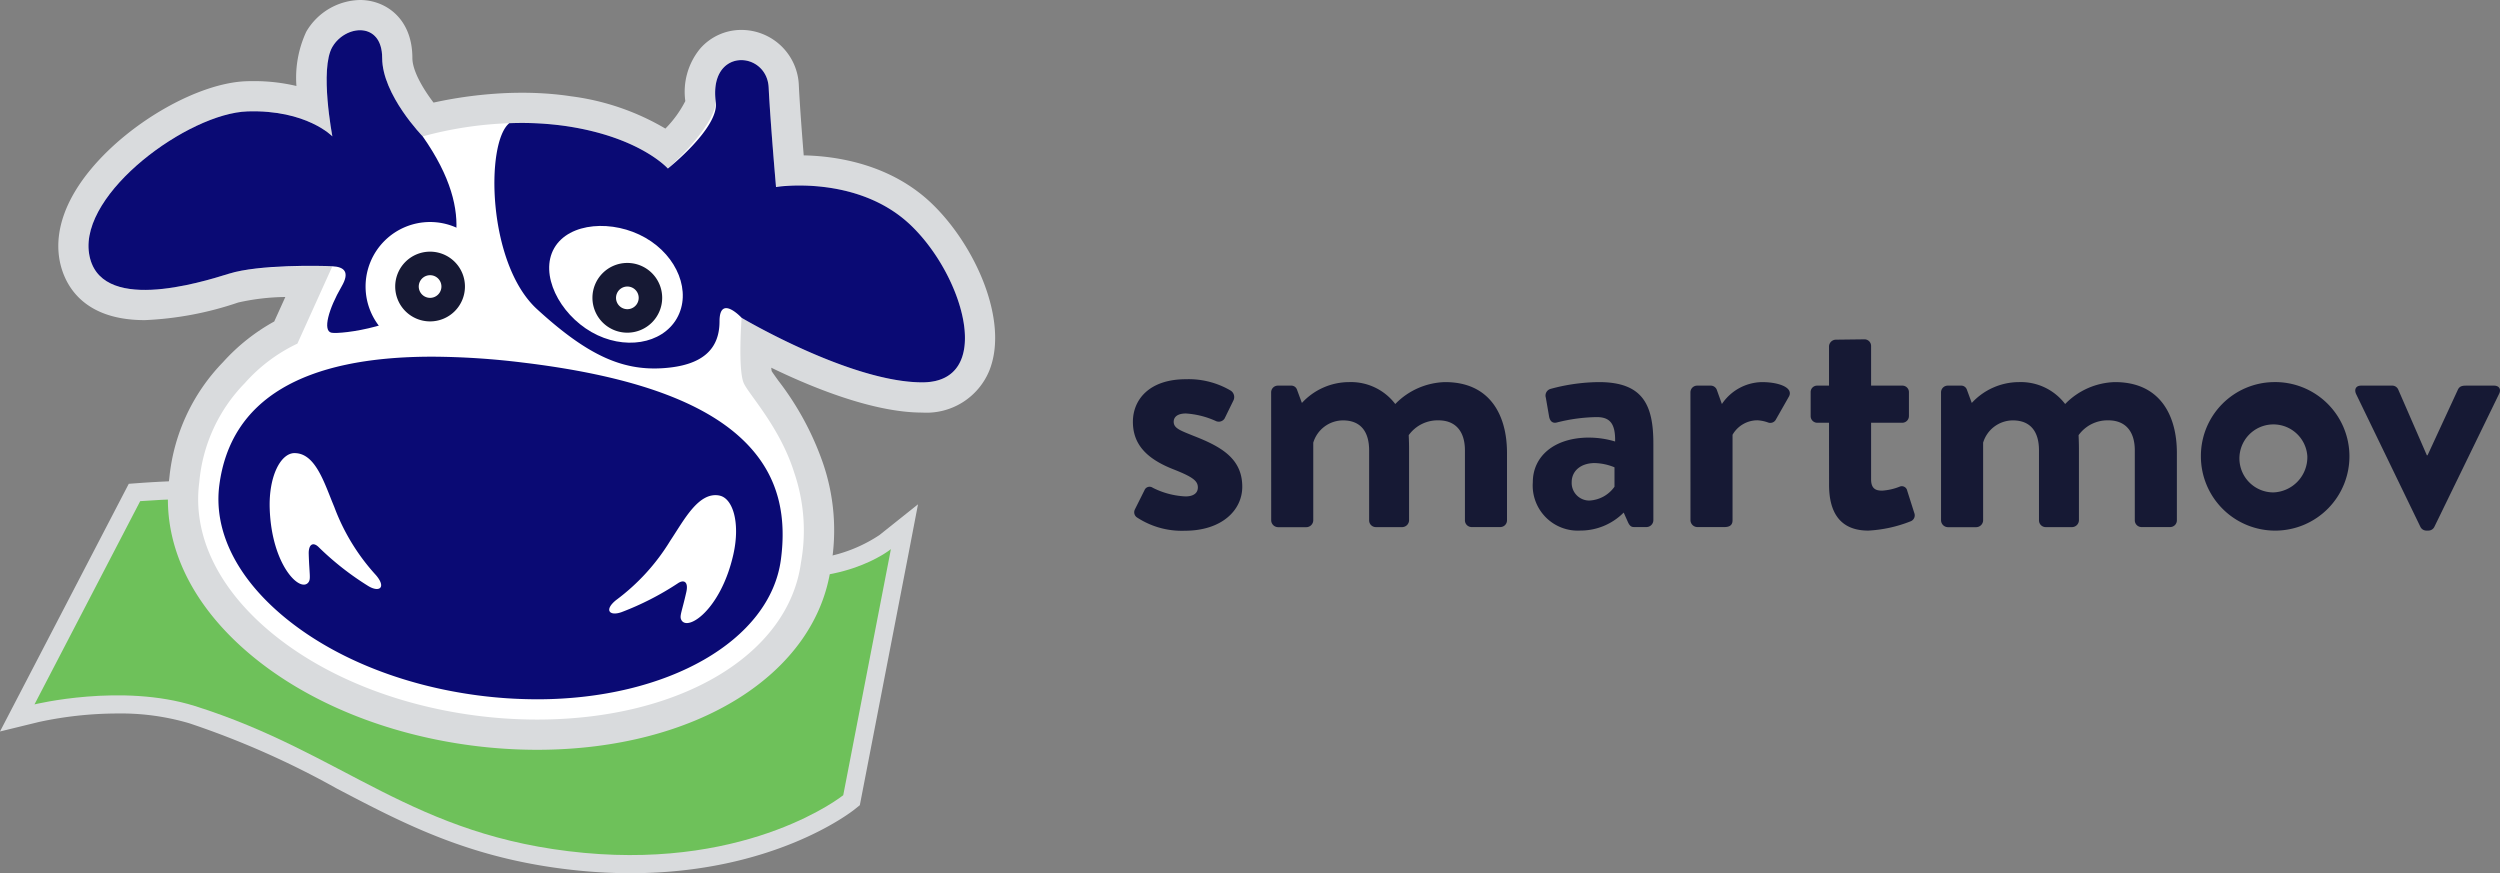 <svg xmlns="http://www.w3.org/2000/svg" xmlns:xlink="http://www.w3.org/1999/xlink" id="Group_17" data-name="Group 17" width="250" height="87.321" viewBox="0 0 250 87.321"><rect x="0" y="0" width="250" height="87.321" fill="#808080" stroke="none"/><defs><clipPath id="clip-path"><rect id="Rectangle_7" data-name="Rectangle 7" width="250" height="87.321" fill="none"></rect></clipPath><clipPath id="clip-path-2"><rect id="Rectangle_2" data-name="Rectangle 2" width="47.055" height="32.224" fill="none"></rect></clipPath><clipPath id="clip-path-3"><rect id="Rectangle_3" data-name="Rectangle 3" width="56.421" height="34.261" fill="none"></rect></clipPath><clipPath id="clip-path-4"><rect id="Rectangle_4" data-name="Rectangle 4" width="36.795" height="30.273" fill="none"></rect></clipPath><clipPath id="clip-path-5"><rect id="Rectangle_5" data-name="Rectangle 5" width="6.974" height="6.974" fill="none"></rect></clipPath></defs><g id="Group_16" data-name="Group 16" clip-path="url(#clip-path)"><path id="Path_1" data-name="Path 1" d="M187.648,75.8l.974-1.949a.547.547,0,0,1,.83-.253,8.043,8.043,0,0,0,3.284.866c.722,0,1.227-.288,1.227-.9,0-.649-.505-1.046-2.418-1.8-2.779-1.083-4.078-2.562-4.078-4.763s1.624-4.258,5.305-4.258a8.3,8.3,0,0,1,4.438,1.118.768.768,0,0,1,.325.974l-.9,1.841a.691.691,0,0,1-.867.252,8.551,8.551,0,0,0-2.994-.757c-.866,0-1.227.361-1.227.83,0,.649.65.866,1.985,1.407,2.779,1.082,4.872,2.273,4.872,5.088,0,2.382-2.093,4.4-5.738,4.4a8.168,8.168,0,0,1-4.8-1.336.619.619,0,0,1-.216-.757" transform="translate(-74.177 -24.822)" fill="#161934"></path><path id="Path_2" data-name="Path 2" d="M210.342,64.253a.672.672,0,0,1,.672-.672h1.308a.6.6,0,0,1,.6.389l.495,1.344a6.44,6.44,0,0,1,4.738-2.086,5.569,5.569,0,0,1,4.6,2.192,7.2,7.2,0,0,1,4.986-2.192c4.525,0,6.187,3.359,6.187,7.071v6.753a.671.671,0,0,1-.672.672h-2.864a.671.671,0,0,1-.671-.672v-7c0-1.838-.884-3-2.652-3a3.559,3.559,0,0,0-2.97,1.484s.036.708.036,1.344v7.177a.7.7,0,0,1-.671.672h-2.652a.671.671,0,0,1-.671-.672v-7c0-1.838-.813-3-2.617-3a3.121,3.121,0,0,0-2.97,2.228v7.778a.7.7,0,0,1-.672.672h-2.863a.7.7,0,0,1-.672-.672Z" transform="translate(-83.228 -25.018)" fill="#161934"></path><path id="Path_3" data-name="Path 3" d="M259.288,68.779a9.088,9.088,0,0,1,2.581.389c.036-1.8-.529-2.44-1.838-2.44a17.059,17.059,0,0,0-3.96.531c-.495.141-.742-.177-.813-.636l-.318-1.839a.694.694,0,0,1,.5-.884,18.912,18.912,0,0,1,4.809-.672c4.419,0,5.444,2.3,5.444,6.152v7.672a.694.694,0,0,1-.671.671h-1.272c-.248,0-.424-.106-.6-.495l-.424-.954a6.078,6.078,0,0,1-4.314,1.8,4.511,4.511,0,0,1-4.773-4.844c0-2.51,2.05-4.455,5.656-4.455m.071,6.293a3.264,3.264,0,0,0,2.44-1.379V71.749a5.539,5.539,0,0,0-1.98-.424c-1.378,0-2.3.778-2.3,1.909a1.763,1.763,0,0,0,1.838,1.838" transform="translate(-100.357 -25.018)" fill="#161934"></path><path id="Path_4" data-name="Path 4" d="M279.723,64.253a.672.672,0,0,1,.672-.672h1.343a.649.649,0,0,1,.637.46l.494,1.379a4.936,4.936,0,0,1,4-2.192c1.661,0,3.147.53,2.722,1.414l-1.308,2.3a.631.631,0,0,1-.813.318,3.836,3.836,0,0,0-1.026-.212,2.863,2.863,0,0,0-2.51,1.449v8.556c0,.495-.319.672-.813.672h-2.722a.7.7,0,0,1-.672-.672Z" transform="translate(-110.68 -25.018)" fill="#161934"></path><path id="Path_5" data-name="Path 5" d="M301.451,64.493h-1.2a.664.664,0,0,1-.636-.672V61.452a.643.643,0,0,1,.636-.672h1.2V56.856a.7.7,0,0,1,.672-.672l2.9-.035a.664.664,0,0,1,.636.671v3.96h3.112a.651.651,0,0,1,.672.672v2.369a.671.671,0,0,1-.672.672h-3.112V70.15c0,.99.531,1.131,1.1,1.131a5.68,5.68,0,0,0,1.733-.389.55.55,0,0,1,.778.389l.707,2.228a.64.64,0,0,1-.389.848,13.3,13.3,0,0,1-4.207.92c-2.723,0-3.924-1.7-3.924-4.562Z" transform="translate(-118.55 -22.217)" fill="#161934"></path><path id="Path_6" data-name="Path 6" d="M321.192,64.253a.672.672,0,0,1,.672-.672h1.308a.6.6,0,0,1,.6.389l.494,1.344a6.441,6.441,0,0,1,4.738-2.086,5.57,5.57,0,0,1,4.6,2.192,7.2,7.2,0,0,1,4.985-2.192c4.525,0,6.188,3.359,6.188,7.071v6.753a.672.672,0,0,1-.672.672h-2.864a.671.671,0,0,1-.672-.672v-7c0-1.838-.884-3-2.652-3a3.559,3.559,0,0,0-2.97,1.484s.035.708.035,1.344v7.177a.7.7,0,0,1-.671.672h-2.652a.671.671,0,0,1-.671-.672v-7c0-1.838-.813-3-2.617-3a3.121,3.121,0,0,0-2.97,2.228v7.778a.7.7,0,0,1-.672.672h-2.864a.7.7,0,0,1-.672-.672Z" transform="translate(-127.089 -25.018)" fill="#161934"></path><path id="Path_7" data-name="Path 7" d="M371.442,63.228a7.427,7.427,0,1,1-7.248,7.39,7.381,7.381,0,0,1,7.248-7.39m0,11.031a3.523,3.523,0,0,0,3.395-3.642,3.4,3.4,0,1,0-3.395,3.642" transform="translate(-144.104 -25.018)" fill="#161934"></path><path id="Path_8" data-name="Path 8" d="M389.824,64.66c-.212-.46-.035-.848.495-.848h3.076a.653.653,0,0,1,.637.389l2.863,6.576h.071l3.04-6.576c.176-.353.459-.389.848-.389h2.758c.53,0,.742.389.495.848l-6.47,13.294a.668.668,0,0,1-.6.354h-.177a.665.665,0,0,1-.6-.354Z" transform="translate(-154.21 -25.249)" fill="#161934"></path><path id="Path_9" data-name="Path 9" d="M63.052,118.773c-1.582,0-3.2-.077-4.824-.229-10.759-1.009-17.463-4.523-24.561-8.245a86.2,86.2,0,0,0-14.736-6.519,24.128,24.128,0,0,0-7.2-.979,37.4,37.4,0,0,0-7.858.853L0,104.6,12.877,79.832l1.009-.074c2.44-.179,5.04-.271,7.729-.271,18.7,0,38.711,4.3,49.463,6.612,1.567.337,2.927.629,4.045.856a21.187,21.187,0,0,0,4.21.439,14.655,14.655,0,0,0,8.615-2.439L91.8,81.884l-.926,4.826-4.891,25.262-.52.416c-.325.26-8.127,6.384-22.406,6.384" transform="translate(0 -31.452)" fill="#d9dbdd"></path><path id="Path_10" data-name="Path 10" d="M16.277,82.754,5.706,103.079s8.73-2.137,16.028.158c14.972,4.709,21.739,13.078,38.921,14.689,16.774,1.572,25.927-5.765,25.927-5.765l4.766-24.609S86.2,91.787,77.02,89.921C67.3,87.944,39.3,81.06,16.277,82.754" transform="translate(-2.258 -32.639)" fill="#6ec15a"></path><path id="Path_11" data-name="Path 11" d="M57.51,74.98a50.617,50.617,0,0,1-6.652-.446c-8.481-1.13-16.236-4.306-21.837-8.943-6.18-5.116-9.117-11.431-8.271-17.784a19.285,19.285,0,0,1,5.363-11.585,19.7,19.7,0,0,1,5.128-4.074L32.35,29.7a22.452,22.452,0,0,0-4.716.551A33.272,33.272,0,0,1,18.3,32.013c-6.877,0-8.279-4.354-8.563-6.225-.425-2.8.677-5.877,3.188-8.89C16.9,12.125,23.735,8.27,28.483,8.122c.228-.007.451-.011.671-.011a18.385,18.385,0,0,1,4.306.488,10.942,10.942,0,0,1,.985-5.431A6.371,6.371,0,0,1,39.821,0c2.521,0,5.234,1.814,5.234,5.8,0,1.31,1.113,3.142,2.116,4.459A42.642,42.642,0,0,1,54.633,9.3q.675-.024,1.371-.025h.1c.532,0,1.025.013,1.524.036l.11.005c.476.022.98.057,1.49.105l.082.007c.547.053,1.088.119,1.607.2a24.7,24.7,0,0,1,9.439,3.231,11.079,11.079,0,0,0,1.993-2.751,6.792,6.792,0,0,1,1.493-5.258,5.455,5.455,0,0,1,4.108-1.857,5.753,5.753,0,0,1,5.753,5.6c.1,2.008.315,4.836.486,6.944,3.177.063,8.671.825,12.848,4.858,4.306,4.157,7.711,11.718,5.705,16.684a6.79,6.79,0,0,1-6.7,4.179c-4.881,0-11.006-2.5-15.1-4.487.013.138.028.256.047.352.141.218.425.613.661.941a29.112,29.112,0,0,1,4.441,8.182,20.691,20.691,0,0,1,.827,10.38C85.475,67.434,73.383,74.98,57.51,74.98" transform="translate(-3.817 0)" fill="#d9dbdd"></path><path id="Path_12" data-name="Path 12" d="M96.914,24.548c-3.68-3.553-8.7-4.048-11.469-4.013-.867-.008-1.576.031-2.054.071-.061-.7-.558-6.425-.731-9.884-.184-3.686-6.022-4.055-5.285,1.475-.184,2.58-4.793,6.635-4.793,6.635S69.818,15.7,62.444,14.594c-.486-.073-.971-.131-1.452-.178l-.072-.006q-.693-.065-1.374-.1l-.08,0q-.684-.031-1.351-.033h-.044q-.686,0-1.349.023h0a37.683,37.683,0,0,0-8.654,1.317s-4.056-4.157-4.056-7.844-3.686-3.318-4.977-1.106,0,8.95,0,8.95-2.581-2.683-8.479-2.5S13.781,21.23,14.7,27.313s11.06,2.95,14.009,2.028S39.035,28.6,39.035,28.6l-3.5,7.742a16.37,16.37,0,0,0-5.252,3.943,16.183,16.183,0,0,0-4.557,9.9c-.7,5.282,1.854,10.63,7.2,15.057,5.17,4.28,12.382,7.219,20.309,8.275a47.45,47.45,0,0,0,6.252.42c14.316,0,25.177-6.469,26.411-15.73a17.94,17.94,0,0,0-.685-8.98c-1.45-4.628-4.671-7.938-5.073-9.01-.553-1.475-.184-6.452-.184-6.452s10.875,6.452,18.064,6.452,4.24-10.507-1.106-15.668" transform="translate(-5.796 -1.979)" fill="#fff"></path><g id="Group_3" data-name="Group 3" transform="translate(49.436 6.014)" style="isolation: isolate"><g id="Group_2" data-name="Group 2"><g id="Group_1" data-name="Group 1" clip-path="url(#clip-path-2)"><path id="Path_13" data-name="Path 13" d="M109.97,22.636s-.553-6.267-.737-9.954-6.022-4.056-5.285,1.475c.342,2.565-4.793,6.636-4.793,6.636s-2.765-3.134-10.138-4.24a31.173,31.173,0,0,0-5.723-.294l0,0c-2.385,1.951-2.2,14.041,2.777,18.595s8.448,6.153,12.519,5.906,5.73-1.936,5.73-4.686,2.212-.354,2.212-.354,10.875,6.452,18.064,6.452,4.24-10.507-1.106-15.668-13.517-3.871-13.517-3.871" transform="translate(-81.804 -9.951)" fill="#0a0a74"></path></g></g></g><g id="Group_6" data-name="Group 6" transform="translate(21.844 35.667)" style="isolation: isolate"><g id="Group_5" data-name="Group 5"><g id="Group_4" data-name="Group 4" clip-path="url(#clip-path-3)"><path id="Path_14" data-name="Path 14" d="M67.994,93.281a45.459,45.459,0,0,1-5.985-.4c-7.554-1.007-14.4-3.787-19.283-7.827-4.79-3.966-7.094-8.663-6.486-13.226,1.132-8.5,8.3-12.807,21.308-12.807a76.611,76.611,0,0,1,9.084.595c12.006,1.449,19.644,4.48,23.35,9.264,2.182,2.816,2.969,6.229,2.409,10.434-1.079,8.094-11.339,13.969-24.4,13.969" transform="translate(-36.146 -59.02)" fill="#0a0a74"></path></g></g></g><g id="Group_9" data-name="Group 9" transform="translate(8.852 3.022)" style="isolation: isolate"><g id="Group_8" data-name="Group 8"><g id="Group_7" data-name="Group 7" clip-path="url(#clip-path-4)"><path id="Path_15" data-name="Path 15" d="M39.034,6.668c-1.29,2.212,0,8.95,0,8.95s-2.58-2.683-8.479-2.5S13.78,21.23,14.7,27.313s11.06,2.95,14.009,2.028,9.124-.8,10.322-.738,1.769.574.922,2.028c-1.29,2.212-1.925,4.448-1,4.62s7.639-.618,9.851-3.724,4.949-7.8-.737-15.909c0,0-4.055-4.157-4.055-7.844s-3.687-3.318-4.977-1.106" transform="translate(-14.647 -5)" fill="#0a0a74"></path></g></g></g><path id="Path_16" data-name="Path 16" d="M103.643,46.627c-1.488,2.6-5.31,3.219-8.536,1.374s-5.221-5.786-3.733-8.389,5.9-2.883,9.123-1.039,4.634,5.45,3.145,8.054" transform="translate(-35.956 -14.794)" fill="#fff"></path><g id="Group_12" data-name="Group 12" transform="translate(59.244 26.299)" style="isolation: isolate"><g id="Group_11" data-name="Group 11"><g id="Group_10" data-name="Group 10" clip-path="url(#clip-path-5)"><path id="Path_17" data-name="Path 17" d="M105.009,47a3.487,3.487,0,1,1-3.487-3.487A3.487,3.487,0,0,1,105.009,47" transform="translate(-98.035 -43.518)" fill="#161934"></path></g></g></g><path id="Path_18" data-name="Path 18" d="M104.2,48.546a1.133,1.133,0,1,1-1.133-1.133,1.133,1.133,0,0,1,1.133,1.133" transform="translate(-40.331 -18.76)" fill="#fff"></path><path id="Path_19" data-name="Path 19" d="M73.395,43.189a6.451,6.451,0,1,1-6.452-6.452,6.452,6.452,0,0,1,6.452,6.452" transform="translate(-23.935 -14.536)" fill="#fff"></path><g id="Group_15" data-name="Group 15" transform="translate(39.521 25.166)" style="isolation: isolate"><g id="Group_14" data-name="Group 14"><g id="Group_13" data-name="Group 13" clip-path="url(#clip-path-5)"><path id="Path_20" data-name="Path 20" d="M72.371,45.13a3.487,3.487,0,1,1-3.487-3.487,3.487,3.487,0,0,1,3.487,3.487" transform="translate(-65.397 -41.643)" fill="#161934"></path></g></g></g><path id="Path_21" data-name="Path 21" d="M71.559,46.671a1.133,1.133,0,1,1-1.133-1.133,1.133,1.133,0,0,1,1.133,1.133" transform="translate(-27.417 -18.018)" fill="#fff"></path><path id="Path_22" data-name="Path 22" d="M47.114,74.98c2.12,0,3,3.08,3.963,5.368a20.935,20.935,0,0,0,4.184,6.846c1.044,1.229.332,1.748-.774,1.08A28.646,28.646,0,0,1,49.541,84.4c-.555-.566-1.044-.338-1.013.676.061,2.058.228,2.485-.031,2.826-.821,1.083-3.685-1.717-3.871-7.373-.107-3.256,1.106-5.552,2.489-5.552" transform="translate(-17.655 -29.668)" fill="#fff"></path><path id="Path_23" data-name="Path 23" d="M111.826,81.972c-2.081-.4-3.532,2.454-4.91,4.518a20.942,20.942,0,0,1-5.406,5.928c-1.259,1.009-.659,1.653.554,1.207a28.7,28.7,0,0,0,5.591-2.862c.653-.45,1.089-.133.867.856-.451,2.009-.7,2.4-.506,2.78.6,1.219,3.944-.987,5.2-6.5.723-3.177-.032-5.661-1.389-5.924" transform="translate(-39.889 -32.419)" fill="#fff"></path></g></svg>